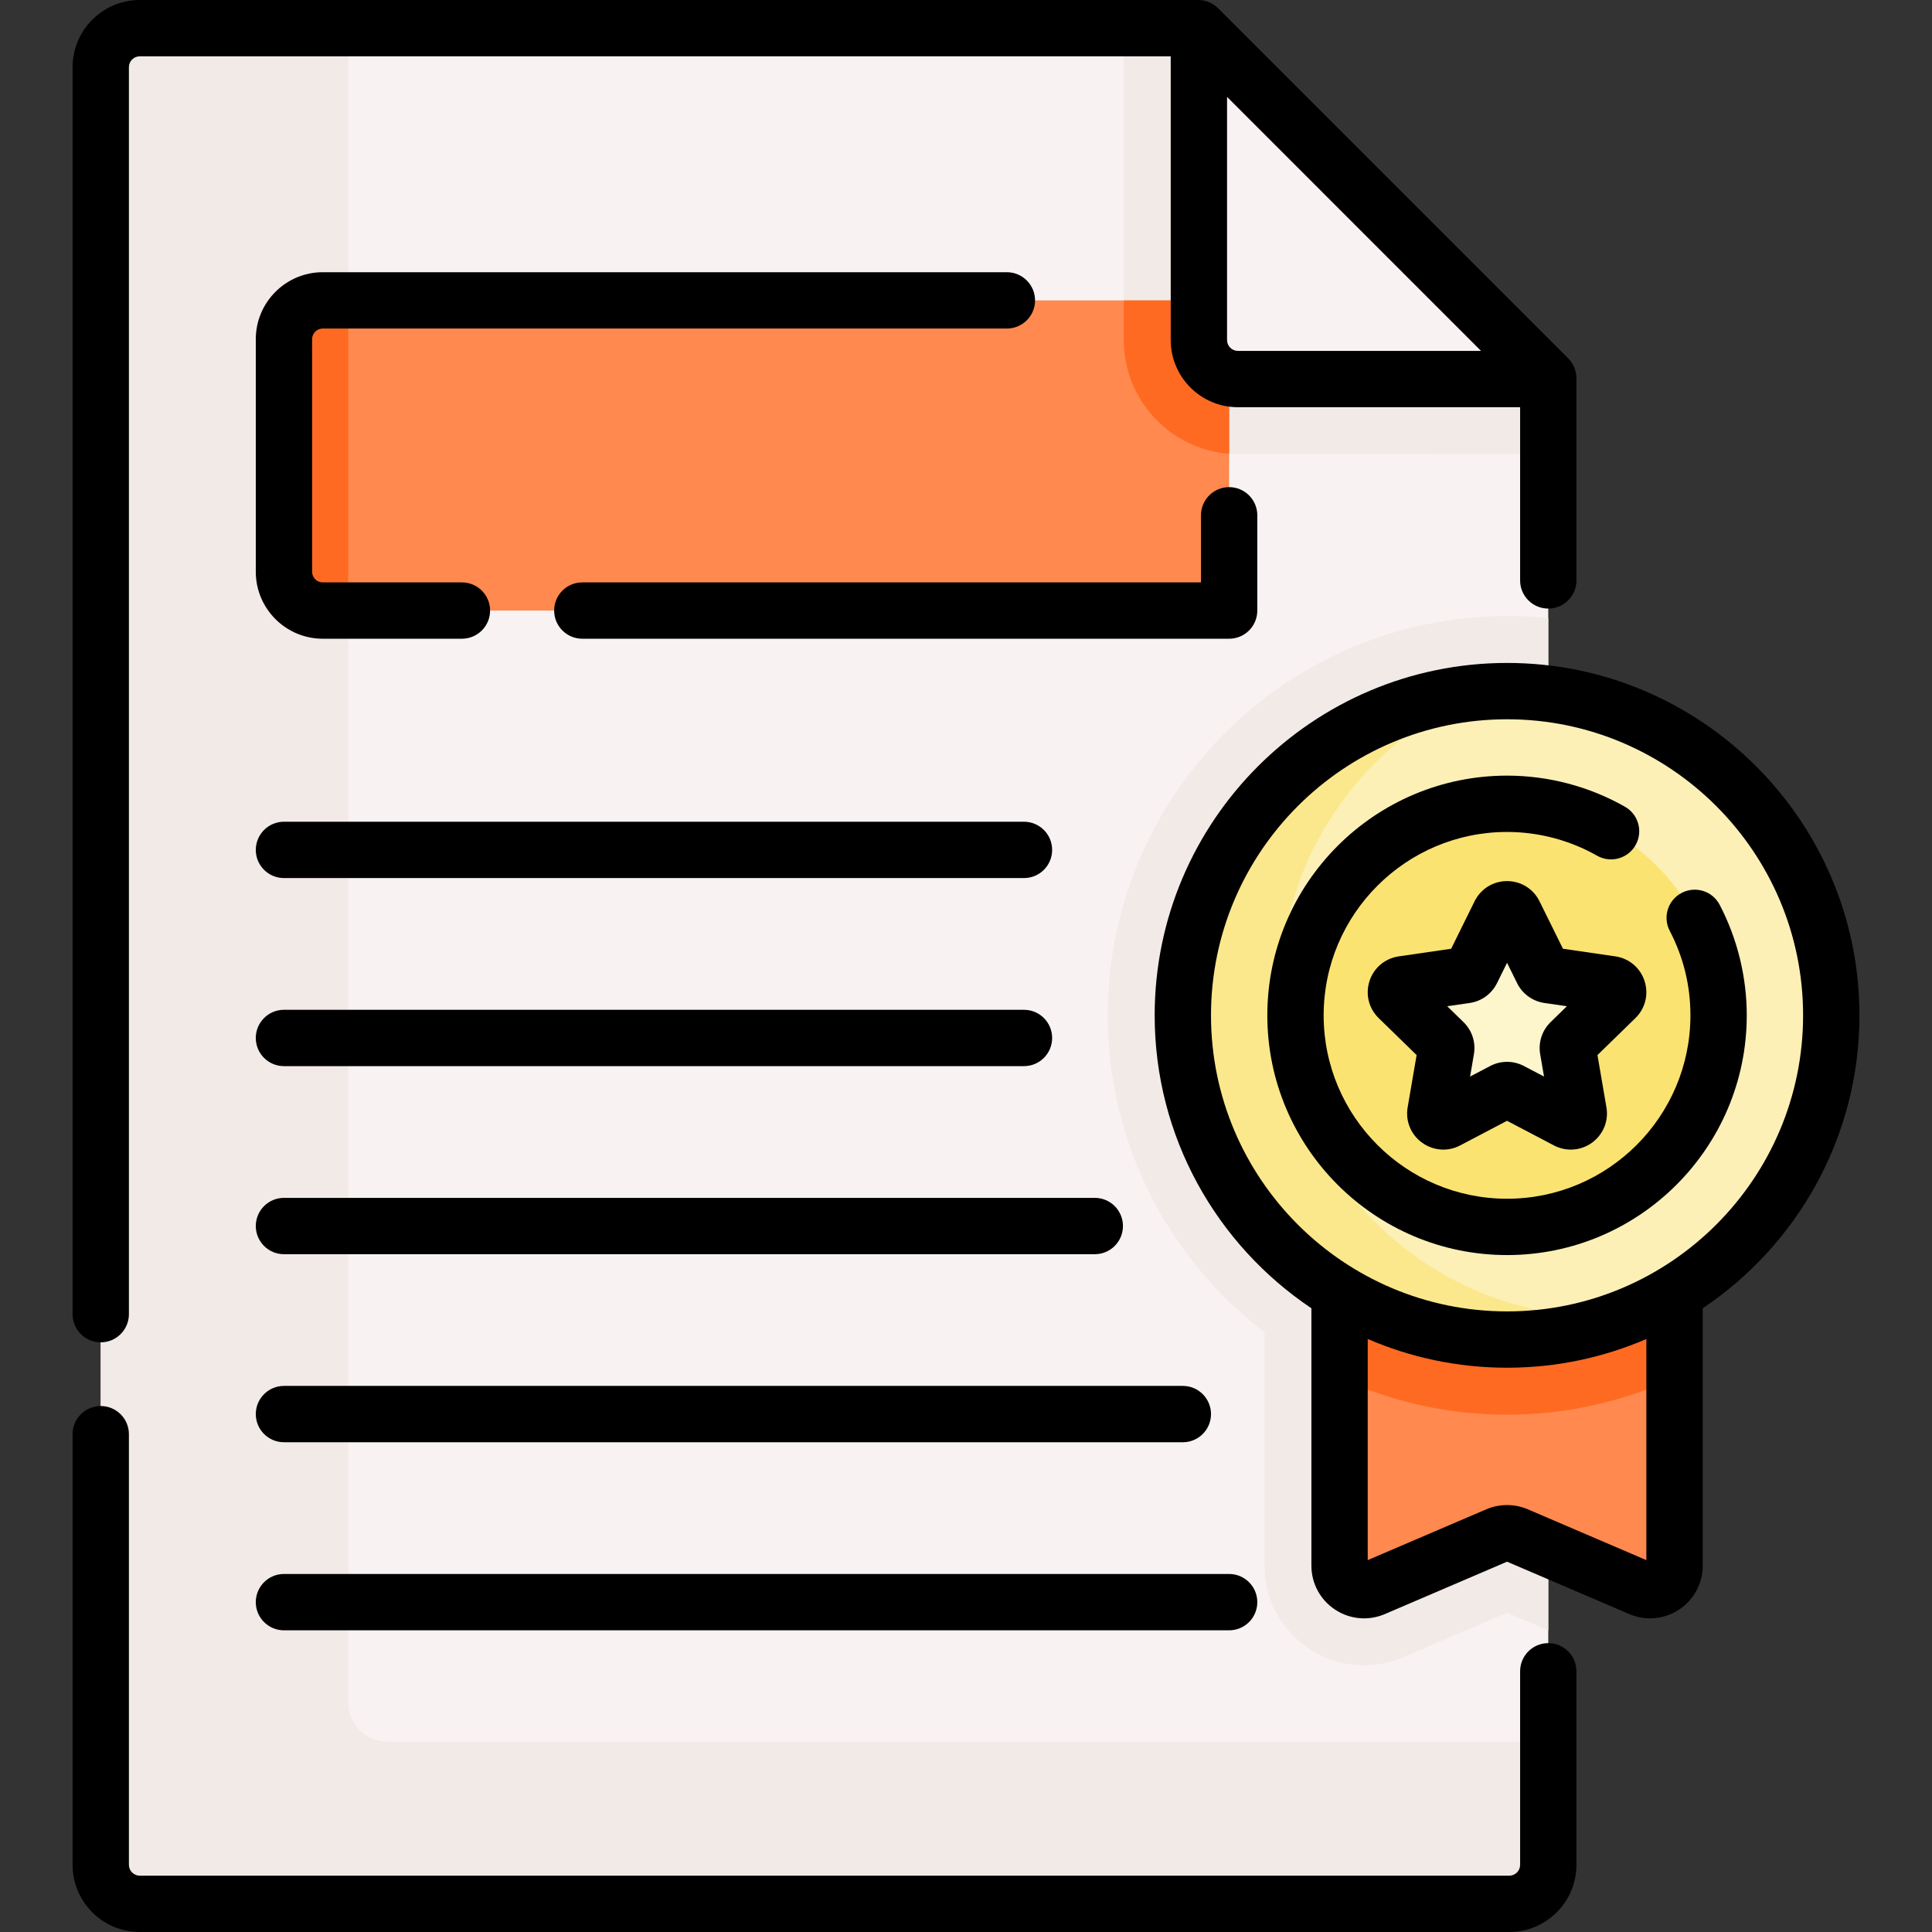 <?xml version="1.0" encoding="UTF-8"?> <svg xmlns="http://www.w3.org/2000/svg" width="58" height="58" viewBox="0 0 58 58" fill="none"><rect x="0" y="0" width="58" height="58" fill="#333333" stroke="none"/><g clip-path="url(#clip0_161_2884)"><path d="M46.48 11.431V56.056C46.48 56.703 45.956 57.228 45.308 57.228H4.196C3.548 57.228 3.024 56.703 3.024 56.056V2.09C3.024 1.443 3.548 0.919 4.196 0.919H35.969L46.48 11.431Z" fill="#F8F3F2"></path><path d="M11.626 52.285C10.979 52.285 10.454 51.76 10.454 51.113V0.919H4.196C3.548 0.919 3.024 1.443 3.024 2.09V56.056C3.024 56.703 3.548 57.228 4.196 57.228H45.308C45.956 57.228 46.48 56.703 46.48 56.056V52.285H11.626Z" fill="#F2EAE7"></path><path d="M46.48 18.557C46.073 18.515 45.66 18.493 45.243 18.493C38.632 18.493 33.255 23.871 33.255 30.481C33.255 34.354 35.101 37.803 37.96 39.996V47.002C37.96 47.819 38.282 48.581 38.867 49.149C39.429 49.694 40.169 49.994 40.95 49.994C41.356 49.994 41.752 49.912 42.128 49.751L45.243 48.416L46.48 48.947V18.557Z" fill="#F2EAE7"></path><path d="M50.271 47.002C50.271 47.531 49.731 47.887 49.246 47.679L45.533 46.087C45.348 46.008 45.138 46.008 44.953 46.087L41.24 47.679C40.755 47.887 40.215 47.531 40.215 47.002V32.24H50.271V47.002H50.271Z" fill="#FF894F"></path><path d="M46.48 13.643V11.431L35.969 0.919H33.736V10.208C33.736 12.097 35.273 13.634 37.161 13.634C40.68 13.635 45.974 13.637 46.387 13.64L46.48 13.643Z" fill="#F2EAE7"></path><path d="M35.603 18.329H9.689C9.046 18.329 8.524 17.808 8.524 17.165V10.182C8.524 9.539 9.046 9.018 9.689 9.018H35.603C36.319 9.018 36.9 9.598 36.9 10.315V17.032C36.9 17.749 36.319 18.329 35.603 18.329Z" fill="#FF894F"></path><path d="M9.689 18.329H10.454V9.018H9.689C9.046 9.018 8.524 9.539 8.524 10.182V17.165C8.525 17.808 9.046 18.329 9.689 18.329Z" fill="#FF6A22"></path><path d="M35.602 9.018H33.736V10.208C33.736 12.009 35.133 13.489 36.9 13.623V10.315C36.9 9.598 36.319 9.018 35.602 9.018Z" fill="#FF6A22"></path><path d="M35.991 0.94L46.435 11.385C46.333 11.382 37.162 11.38 37.162 11.38C36.516 11.38 35.991 10.854 35.991 10.208V0.94Z" fill="#F8F3F2"></path><path d="M40.215 41.362C41.745 42.072 43.448 42.469 45.243 42.469C47.038 42.469 48.741 42.072 50.271 41.362V32.24H40.215V41.362Z" fill="#FF6A22"></path><path d="M45.243 40.215C50.618 40.215 54.976 35.857 54.976 30.481C54.976 25.106 50.618 20.748 45.243 20.748C39.867 20.748 35.51 25.106 35.51 30.481C35.51 35.857 39.867 40.215 45.243 40.215Z" fill="#FCF0B6"></path><path d="M48.154 39.53C42.779 39.53 38.421 35.172 38.421 29.797C38.421 25.718 40.931 22.226 44.489 20.777C39.466 21.163 35.51 25.36 35.51 30.481C35.51 35.857 39.867 40.214 45.243 40.214C46.54 40.214 47.779 39.96 48.91 39.5C48.661 39.519 48.408 39.53 48.154 39.53Z" fill="#FBE88C"></path><path d="M45.243 36.832C48.751 36.832 51.594 33.989 51.594 30.481C51.594 26.974 48.751 24.13 45.243 24.13C41.735 24.13 38.892 26.974 38.892 30.481C38.892 33.989 41.735 36.832 45.243 36.832Z" fill="#FBE372"></path><path d="M45.459 27.431L46.303 29.141C46.338 29.212 46.406 29.262 46.485 29.273L48.372 29.547C48.57 29.576 48.649 29.819 48.506 29.959L47.14 31.29C47.083 31.346 47.057 31.425 47.071 31.504L47.393 33.384C47.427 33.581 47.22 33.731 47.043 33.638L45.355 32.75C45.285 32.713 45.201 32.713 45.131 32.75L43.442 33.638C43.265 33.731 43.059 33.581 43.092 33.384L43.415 31.504C43.428 31.425 43.402 31.346 43.346 31.29L41.98 29.959C41.837 29.819 41.915 29.576 42.113 29.547L44.001 29.273C44.079 29.262 44.147 29.212 44.182 29.141L45.026 27.431C45.115 27.252 45.371 27.252 45.459 27.431Z" fill="#FDF5CB"></path><path d="M3.024 40.298C3.491 40.298 3.87 39.919 3.87 39.452V2.017C3.87 1.837 4.016 1.691 4.196 1.691H35.146V10.208C35.146 11.32 36.05 12.225 37.163 12.225H45.635V17.425C45.635 17.892 46.013 18.27 46.48 18.27C46.947 18.27 47.326 17.892 47.326 17.425V11.357C47.326 11.133 47.237 10.918 47.078 10.759L36.567 0.248C36.408 0.089 36.193 0 35.969 0H4.196C3.083 0 2.179 0.905 2.179 2.017V39.453C2.179 39.919 2.557 40.298 3.024 40.298ZM36.837 10.208V2.909L44.461 10.534H37.162C36.983 10.534 36.837 10.387 36.837 10.208Z" fill="black"></path><path d="M46.48 49.328C46.013 49.328 45.635 49.706 45.635 50.173V55.983C45.635 56.163 45.488 56.309 45.309 56.309H4.196C4.016 56.309 3.87 56.163 3.87 55.983V43.056C3.87 42.589 3.491 42.21 3.024 42.21C2.557 42.21 2.179 42.589 2.179 43.056V55.983C2.179 57.095 3.083 58 4.196 58H45.309C46.421 58 47.326 57.095 47.326 55.983V50.173C47.326 49.706 46.947 49.328 46.48 49.328Z" fill="black"></path><path d="M55.822 30.481C55.822 24.648 51.076 19.902 45.243 19.902C39.41 19.902 34.664 24.648 34.664 30.481C34.664 34.143 36.534 37.375 39.369 39.275V47.002C39.369 47.535 39.635 48.029 40.08 48.322C40.525 48.616 41.083 48.666 41.573 48.456L45.243 46.883L48.913 48.456C49.113 48.542 49.325 48.584 49.536 48.584C49.84 48.584 50.143 48.496 50.406 48.322C50.851 48.029 51.117 47.536 51.117 47.002V39.275C53.951 37.375 55.822 34.143 55.822 30.481ZM49.425 46.836L45.865 45.31C45.47 45.141 45.016 45.141 44.62 45.31L41.06 46.836V40.197C42.344 40.752 43.758 41.06 45.243 41.06C46.728 41.06 48.142 40.752 49.425 40.197V46.836ZM45.243 39.369C40.342 39.369 36.355 35.382 36.355 30.481C36.355 25.581 40.342 21.593 45.243 21.593C50.143 21.593 54.13 25.581 54.13 30.481C54.13 35.382 50.143 39.369 45.243 39.369Z" fill="black"></path><path d="M51.626 27.163C51.41 26.749 50.9 26.589 50.485 26.805C50.071 27.021 49.911 27.531 50.127 27.945C50.539 28.736 50.748 29.589 50.748 30.481C50.748 33.517 48.279 35.987 45.243 35.987C42.207 35.987 39.737 33.517 39.737 30.481C39.737 27.445 42.207 24.976 45.243 24.976C46.189 24.976 47.125 25.222 47.948 25.69C48.354 25.92 48.871 25.777 49.101 25.371C49.331 24.965 49.189 24.449 48.783 24.219C47.705 23.607 46.481 23.285 45.243 23.285C41.275 23.285 38.046 26.513 38.046 30.481C38.046 34.449 41.275 37.678 45.243 37.678C49.211 37.678 52.439 34.449 52.439 30.481C52.439 29.331 52.158 28.183 51.626 27.163Z" fill="black"></path><path d="M48.494 28.711L46.921 28.482L46.217 27.057C46.033 26.683 45.659 26.451 45.243 26.451C44.826 26.451 44.453 26.683 44.268 27.057L43.565 28.482L41.992 28.711C41.579 28.771 41.243 29.054 41.114 29.45C40.985 29.847 41.091 30.273 41.389 30.564L42.528 31.674L42.259 33.241C42.188 33.652 42.354 34.059 42.691 34.304C42.882 34.442 43.105 34.512 43.329 34.512C43.502 34.512 43.675 34.471 43.835 34.386L45.242 33.647L46.649 34.386C47.018 34.58 47.457 34.548 47.794 34.304C48.131 34.059 48.297 33.651 48.226 33.241L47.957 31.674L49.096 30.564C49.394 30.274 49.499 29.847 49.371 29.451C49.242 29.054 48.906 28.771 48.494 28.711ZM46.55 30.685C46.294 30.934 46.177 31.294 46.237 31.646L46.353 32.319L45.748 32.002C45.59 31.919 45.416 31.877 45.243 31.877C45.069 31.877 44.895 31.919 44.737 32.002L44.133 32.319L44.248 31.647C44.309 31.294 44.192 30.935 43.936 30.685L43.447 30.208L44.123 30.11C44.477 30.058 44.782 29.836 44.941 29.515L45.243 28.903L45.545 29.516C45.703 29.836 46.009 30.058 46.363 30.11L47.039 30.208L46.55 30.685Z" fill="black"></path><path d="M37.745 18.329V15.47C37.745 15.003 37.367 14.624 36.9 14.624C36.433 14.624 36.054 15.003 36.054 15.47V17.484H17.481C17.014 17.484 16.636 17.862 16.636 18.329C16.636 18.797 17.014 19.175 17.481 19.175H36.9C37.367 19.175 37.745 18.797 37.745 18.329Z" fill="black"></path><path d="M9.689 9.863H30.227C30.694 9.863 31.073 9.485 31.073 9.018C31.073 8.551 30.694 8.172 30.227 8.172H9.689C8.581 8.172 7.679 9.074 7.679 10.182V17.165C7.679 18.273 8.581 19.175 9.689 19.175H13.867C14.334 19.175 14.713 18.797 14.713 18.329C14.713 17.862 14.334 17.484 13.867 17.484H9.689C9.513 17.484 9.37 17.341 9.37 17.165V10.182C9.37 10.006 9.513 9.863 9.689 9.863Z" fill="black"></path><path d="M8.524 26.36H30.741C31.208 26.36 31.586 25.982 31.586 25.515C31.586 25.048 31.208 24.669 30.741 24.669H8.524C8.058 24.669 7.679 25.048 7.679 25.515C7.679 25.982 8.057 26.36 8.524 26.36Z" fill="black"></path><path d="M8.524 32.006H30.741C31.208 32.006 31.586 31.628 31.586 31.16C31.586 30.693 31.208 30.315 30.741 30.315H8.524C8.058 30.315 7.679 30.693 7.679 31.16C7.679 31.628 8.057 32.006 8.524 32.006Z" fill="black"></path><path d="M32.867 35.961H8.524C8.058 35.961 7.679 36.339 7.679 36.806C7.679 37.273 8.058 37.652 8.524 37.652H32.867C33.334 37.652 33.712 37.273 33.712 36.806C33.712 36.339 33.334 35.961 32.867 35.961Z" fill="black"></path><path d="M35.51 41.606H8.524C8.058 41.606 7.679 41.985 7.679 42.452C7.679 42.919 8.058 43.297 8.524 43.297H35.51C35.977 43.297 36.355 42.919 36.355 42.452C36.355 41.985 35.977 41.606 35.51 41.606Z" fill="black"></path><path d="M7.679 48.098C7.679 48.565 8.058 48.943 8.524 48.943H36.9C37.367 48.943 37.745 48.565 37.745 48.098C37.745 47.631 37.367 47.252 36.9 47.252H8.524C8.057 47.252 7.679 47.631 7.679 48.098Z" fill="black"></path></g><defs><clipPath id="clip0_161_2884"><rect width="58" height="58" fill="white"></rect></clipPath></defs></svg> 